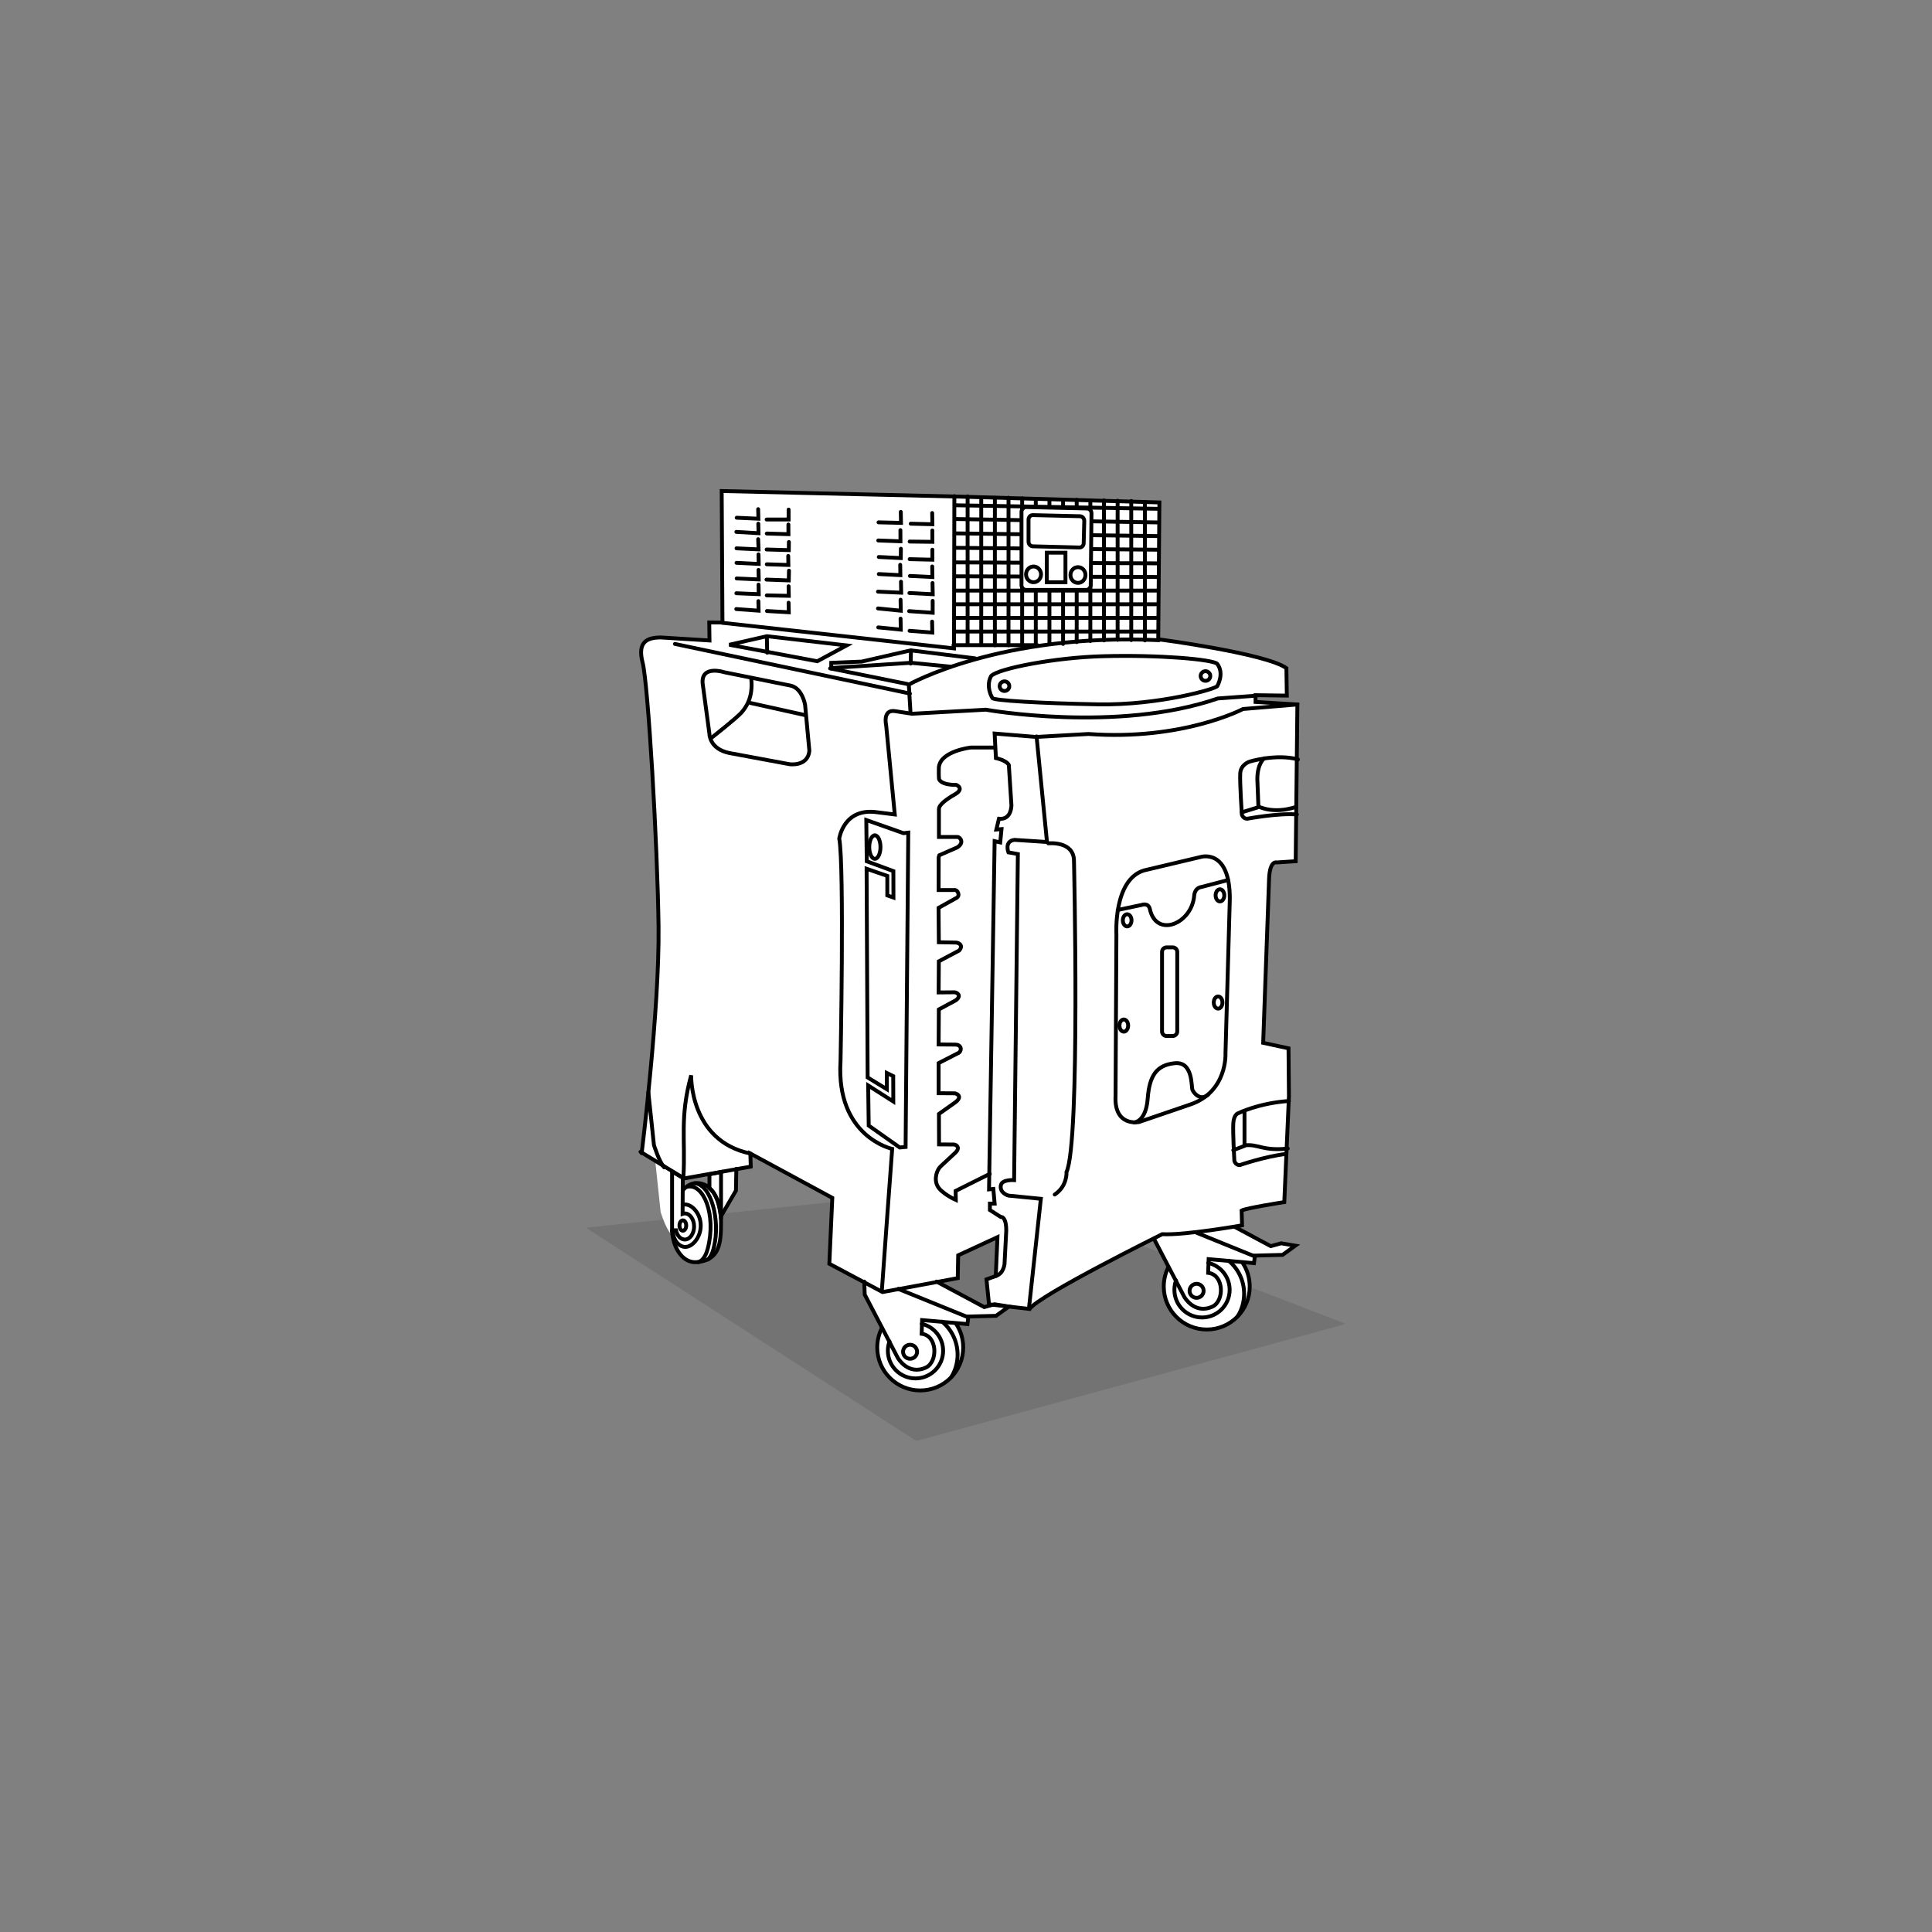 <?xml version="1.0" encoding="UTF-8"?>
<svg xmlns="http://www.w3.org/2000/svg" xmlns:xlink="http://www.w3.org/1999/xlink" version="1.1" x="0px" y="0px" viewBox="0 0 1000 1000" style="enable-background:new 0 0 1000 1000;" xml:space="preserve">
<rect x="0" y="0" width="1000" height="1000" fill="#808080" stroke="none"/>
<style type="text/css">
	.st0{opacity:0.1;}
	.st1{fill:#FFFFFF;}
	.st2{fill:none;stroke:#000000;stroke-width:2;stroke-linecap:round;}
	.st3{fill:#FFFFFF;stroke:#000000;stroke-width:2;stroke-linecap:round;}
</style>
<g id="shadow">
	<g class="st0">
		<path d="M304.296,635.336c-0.561,0.058-0.633,0.357-0.159,0.663L473.406,745.284    c0.474,0.306,1.307,0.435,1.852,0.287L695.734,685.516    c0.544-0.148,0.559-0.435,0.032-0.637l-184.018-70.65    c-0.527-0.202-1.417-0.32-1.978-0.262L304.296,635.336z"></path>
	</g>
</g>
<g id="white">
	<g>
		<path class="st1" d="M332.133,596.893c0,0,0.015-0.117,0.039-0.319l-0.641-0.392    L332.133,596.893z M660.809,446.408l9.839-0.656l0.875-81.117l-21.646-1.312v-3.499    l16.18,0.219l-0.219-14.212c-10.714-7.653-66.335-14.955-66.335-14.955    l0.593-70.813l-102.833-3.001l-123.714-2.903l0.398,68.059l-6.846-0.05    l0.13,9.343l-25.054-1.56c-7.098,0-12.397,2.106-9.555,13.038    c2.842,10.932,7.699,93.92,8.245,136.509    c0.526,41-8.055,111.842-8.697,117.075l7.421,4.539l-0.414,0.023    l2.769,26.194c0,0,2.555,8.306,5.111,11.074l0.868-0.308    c1.017,9.452,6.349,15.704,12.624,15.192c11.898-0.969,12.656-9.648,12.656-20.785    c0-1.133-0.051-2.244-0.145-3.326l0.406-0.144l7.454-12.375l0.213-11.287    l-13.925,2.87v6.644c-1.812-1.62-4-2.548-6.522-2.549    c-2.667-0.001-5.139,1.343-7.17,3.633l-0.098,0.365l-0.041,0.013l0.002-0.262    l0.036-6.448l-3.82-2.271l-0.037-0.161l4.496,2.75l34.546-6.122l-0.219-6.778    l42.417,22.958l-1.53,34.109l18.086,9.617l0.23,6.329l9.064,17.351    l-0.207,0.012c-1.521,3.011-2.378,6.414-2.378,10.018    c0,12.286,9.961,22.247,22.247,22.247c12.286,0,22.247-9.961,22.247-22.247    c0-4.569-1.377-8.815-3.739-12.348l5.939,0.246l0.489-3.912l14.301-0.366    l6.601-4.767l-0.352-0.058l11.109,1.273c4.243-6.088,50.196-29.451,64.458-36.605    l-0.105,0.236l7.66,14.663l-0.173,0.079c-1.521,3.011-2.378,6.414-2.378,10.018    c0,12.286,9.961,22.247,22.248,22.247c12.286,0,22.246-9.961,22.246-22.247    c0-4.569-1.376-8.815-3.738-12.348l-1.708-0.43l7.646,0.677l0.49-3.912    l14.301-0.366l6.602-4.767l-7.334-1.222l-5.379,1.466l-18.484-9.882l-0.707-0.17    c2.673-0.436,4.335-0.73,4.335-0.73l-0.218-7.652    c2.405-1.312,22.083-4.373,22.083-4.373l2.405-54.88l-0.218-24.706    l-13.119-2.843l3.061-85.052C657.31,445.096,660.809,446.408,660.809,446.408z     M515.41,660.463l-4.81,1.749l1.312,12.9l1.958,0.225l-4.439,1.21    l-24.348-13.018l10.648-1.974l0.219-11.807l20.334-9.401L515.41,660.463z"></path>
	</g>
</g>
<g id="illustration">
	<path class="st2" d="M332.133,596.893c0,0,9.283-74.804,8.736-117.394   c-0.546-42.59-5.403-125.577-8.245-136.509   c-2.842-10.932,2.457-13.038,9.555-13.038l25.054,1.56l-0.13-9.343l6.846,0.05   l-0.398-68.059l123.714,2.903l102.833,3.001l-0.593,70.813   c0,0,55.621,7.302,66.335,14.955l0.219,14.212l-16.18-0.219v3.499l21.646,1.312   l-0.875,81.117l-9.839,0.656c0,0-3.499-1.312-3.935,8.308l-3.061,85.052   l13.119,2.843l0.218,24.706l-2.405,54.88c0,0-19.677,3.062-22.083,4.373   l0.218,7.652c0,0-29.735,5.251-41.323,4.594c0,0-63.625,31.485-68.654,38.7   l-20.99-2.405l-1.312-12.9l4.81-1.749l0.875-20.115l-20.334,9.401   l-0.219,11.807l-38.918,7.215l-27.549-14.648l1.53-34.109l-42.417-22.958   l0.219,6.778l-34.546,6.122l-22.521-13.775"></path>
	<path class="st2" d="M353.516,615.971c2.031-2.29,4.503-3.634,7.17-3.633   c7.888,0.002,12.52,9.029,12.52,20.167c0,11.137-0.758,19.815-12.656,20.785   c-6.494,0.529-11.993-6.175-12.728-16.186"></path>
	<path class="st2" d="M359.685,612.497c8.67,0.754,13.095,19.633,9.91,32.663   c-0.439,1.795-0.738,3.862-3.03,6.728"></path>
	<path class="st2" d="M355.632,614.287c8.481-2.073,15.199,14.358,10.747,31.824   c-0.544,2.131-1.823,6.044-4.904,7.19"></path>
	<path class="st2" d="M353.768,623.524c0.277-0.06,0.559-0.091,0.845-0.091   c3.644,0,8.08,4.719,8.08,10.929c0,6.21-4.323,11.04-7.967,11.04   c-3.059,0-6.032-3.016-6.492-7.843"></path>
	<g>
		<path class="st2" d="M354.464,628.081c-0.398,0-0.783,0.075-1.153,0.204l0.067-12.199    l0.036-6.448l-5.547-3.298v30.437h2.005c0.595,2.776,2.425,4.798,4.592,4.798    c2.65,0,4.798-3.021,4.798-6.747C359.262,631.102,357.113,628.081,354.464,628.081z"></path>
	</g>
	<path class="st2" d="M373.206,631.08c0,0-0.6-11.994-5.998-16.043v-7.197l5.998-1.199   V631.08z"></path>
	<path class="st2" d="M355.185,634.334c0,1.481-0.782,2.682-1.746,2.682   c-0.965,0-1.747-1.201-1.747-2.682c0-1.482,0.782-2.683,1.747-2.683   C354.403,631.65,355.185,632.852,355.185,634.334z"></path>
	<g>
		<path class="st2" d="M447.337,663.347l0.244,6.722l17.113,32.759    c0,0,5.256,9.29,14.546,5.012c6.257-2.882,6.112-16.502-2.2-17.48    l0.245-7.09l23.469,2.078l0.489-3.912l14.301-0.366l6.601-4.767l-7.334-1.222    l-5.378,1.466l-24.691-13.201"></path>
		<line class="st2" x1="464.939" y1="667.135" x2="500.754" y2="681.682"></line>
		<path class="st2" d="M494.815,685.103c2.362,3.533,3.739,7.779,3.739,12.348    c0,12.286-9.961,22.247-22.247,22.247c-12.286,0-22.247-9.961-22.247-22.247    c0-3.604,0.857-7.008,2.378-10.018"></path>
		<path class="st2" d="M487.636,684.089c4.896,4.081,8.012,10.225,8.012,17.097    c0,4.256-1.196,8.234-3.269,11.614"></path>
		<path class="st2" d="M477.124,685.234c6.327,1.476,11.04,7.152,11.04,13.928    c0,7.898-6.403,14.301-14.302,14.301c-7.899,0-14.302-6.403-14.302-14.301    c0-1.701,0.297-3.332,0.842-4.846"></path>
		<circle class="st2" cx="471.052" cy="699.668" r="3.632"></circle>
	</g>
	<g>
		<path class="st2" d="M597.255,641.148l15.744,30.138c0,0,5.256,9.29,14.546,5.012    c6.258-2.882,6.112-16.502-2.2-17.48l0.245-7.09l23.469,2.078l0.49-3.912    l14.301-0.366l6.602-4.767l-7.334-1.222l-5.379,1.466l-18.484-9.882"></path>
		<line class="st2" x1="619.395" y1="638.091" x2="649.057" y2="650.14"></line>
		<path class="st2" d="M643.119,653.56c2.362,3.533,3.738,7.779,3.738,12.348    c0,12.286-9.961,22.247-22.246,22.247c-12.287,0-22.248-9.961-22.248-22.247    c0-3.604,0.858-7.008,2.378-10.018"></path>
		<path class="st2" d="M635.94,652.546c4.896,4.081,8.012,10.225,8.012,17.097    c0,4.257-1.195,8.234-3.268,11.614"></path>
		<path class="st2" d="M625.428,653.692c6.327,1.476,11.04,7.152,11.04,13.928    c0,7.899-6.403,14.301-14.302,14.301c-7.898,0-14.302-6.403-14.302-14.301    c0-1.701,0.297-3.332,0.843-4.846"></path>
		<circle class="st2" cx="619.355" cy="668.126" r="3.632"></circle>
	</g>
	<path class="st2" d="M335.578,565.27l2.896,27.396c0,0,2.673,8.688,5.345,11.583"></path>
	<polyline class="st2" points="381.132,604.97 380.92,616.257 373.466,629.035  "></polyline>
	<path class="st2" d="M353.74,608.936c1.114-19.16-2.005-30.523,4.01-52.356   c0,0-0.904,33.945,30.628,40.477"></path>
	<path class="st2" d="M456.448,667.975c0-0.891,5.347-73.299,5.347-73.299   s-29.186-6.237-26.735-45.449c0,0,2.005-100.702-0.668-115.183   c0,0,2.228-16.264,19.829-13.591l8.912,1.114l-4.456-46.117   c0,0-2.005-8.466,4.678-7.352l8.689,1.337l38.194-2.103   c0,0,67.788,12.174,120.082-5.81l19.091-1.383"></path>
	<path class="st2" d="M671.523,364.635l-28.154,2.349c0,0-31.192,16.486-79.983,12.922   l-27.139,1.538l-21.43-1.761l0.669,12.699c0,0,5.346,1.114,6.683,3.565   l1.338,20.72c0,0,0.222,7.798-6.461,7.129l-1.337,5.57l2.673-0.223l-0.669,6.906   l-2.896-0.668l-2.896,180.236l2.228-0.222l0.668,7.574h-2.45v3.342l5.57,3.565   c0,0,2.896-0.668,2.896,7.129l-0.891,17.156c0,0-0.372,5.028-4.53,6.302"></path>
	<path class="st2" d="M532.64,676.664l6.097-56.163l-16.74-1.66   c0,0-4.773-1.245-3.943-5.395c0.616-3.08,6.848-2.628,6.848-2.628L526.847,442.065   l-4.901-0.891c0,0-2.229-5.793,3.118-6.461l16.853,1.1l-5.395-54.646"></path>
	<path class="st2" d="M514.705,386.934l-12.172-0.023c0,0-15.913,1.788-16.592,10.364   c-0.056,0.713-0.042,5.177,0.106,5.937c0,0,0.53,3.075,9.014,3.059   c0,0,4.443,1.944-0.961,4.985c0,0-8.107,4.392-8.107,7.432v14.526l9.491,0.002   c1.443-0.085,3.909,2.944-0.032,5.402l-9.258,4.054l-0.338,1.013l-0.02,16.989   h7.845c2.123-0.424,3.575,3.172,1.211,4.185l-9.095,5.051l0.146,17.798   l8.695,0.161c1.613,0,4.192,1.419,1.827,4.121l-10.523,5.578l-0.106,16.115   l8.264-0.073c0.707-0.013,4.188,1.431,0.622,4.148l-8.78,4.725l-0.106,18.129   l8.716,0.071c2.717,0,3.566,2.463,1.913,4.13l-10.629,5.446v15.586l8.546,0.057   c0,0,4.785,1.333-0.282,4.923l-8.107,5.742l0.055,15.782l7.655,0.045   c1.698,0.17,3.477,1.864,0.509,4.501l-7.206,6.697   c-2.019,1.693-3.749,6.584-1.71,10.37c2.04,3.786,9.425,7.133,9.425,7.133   l-0.085-4.671l17.661-8.831"></path>
	<polygon class="st2" points="448.388,424.449 467.628,431.248 470.118,430.971 468.735,593.663    465.691,593.939 449.643,582.595 449.366,561.844 462.37,570.144 462.33,557.007    459.026,555.394 459.026,563.775 449.09,557.693 448.549,449.672 459.267,453.379    459.267,463.453 462.442,464.574 462.41,450.881 448.63,445.804  "></polygon>
	<path class="st2" d="M455.73,438.442c0,3.362-1.301,6.087-2.905,6.087   s-2.905-2.725-2.905-6.087c0-3.362,1.301-6.087,2.905-6.087   S455.73,435.08,455.73,438.442z"></path>
	<path class="st2" d="M671.822,393.065c-11.344-3.044-24.902,1.107-24.902,1.107   s-4.704,1.384-4.98,6.087c-0.276,4.704,0.83,21.305,0.83,21.305   s0.553,2.213,2.767,2.213c0,0,16.324-3.043,25.732-2.213"></path>
	<path class="st2" d="M654.391,392.512c0,0-3.597,2.49-3.597,10.791l0.553,14.111   c0,0,7.471,4.15,19.369,0.277"></path>
	<line class="st2" x1="642.77" y1="420.457" x2="650.795" y2="417.967"></line>
	<path class="st2" d="M667.119,569.868c-15.771,1.107-26.285,6.364-26.285,6.364   s-2.214,0.553-2.49,5.257c-0.276,4.703,0.554,19.368,0.554,19.368   s0.553,2.213,2.767,2.213c0,0,12.727-4.426,24.072-5.81"></path>
	<path class="st2" d="M644.154,575.125l-0.001,17.708   c7.194-0.83,9.131,3.044,22.412,1.66"></path>
	<line class="st2" x1="638.344" y1="595.323" x2="644.154" y2="593.109"></line>
	<path class="st2" d="M542.609,436.505c0,0,13.281-1.383,13.281,9.131   c0,0,3.321,145.538-3.873,161.032c0,0,0.553,7.194-6.088,11.621"></path>
	<path class="st2" d="M577.855,483.605c0,0-1.685-28.207,14.241-33.065l29.392-6.968   c0,0,15.068-4.723,15.068,21.591l-2.249,80.067c0,0,1.124,20.016-18.442,26.538   l-26.314,8.996c0,0-13.044,2.699-12.145-13.719L577.855,483.605z"></path>
	<path class="st2" d="M578.53,471.01l12.384-2.617c0,0,3.472-1.373,4.258,2.167   c3.371,15.174,21.76,7.564,22.941-6.972c0,0,0.088-3.959,3.823-4.498   l13.703-3.583"></path>
	<path class="st2" d="M587.076,580.989c0,0,6.084-0.357,6.972-12.37   c0.888-12.013,4.667-17.413,14.113-18.313c9.446-0.9,8.378,12.241,9.053,13.815   c0.674,1.574,4.025,5.918,8.096,2.474"></path>
	<path class="st2" d="M609.342,533.879c0,1.299-1.054,2.353-2.353,2.353h-3.165   c-1.299,0-2.353-1.054-2.353-2.353v-41.174c0-1.299,1.054-2.353,2.353-2.353h3.165   c1.299,0,2.353,1.054,2.353,2.353V533.879z"></path>
	<path class="st2" d="M585.673,476.354c0,1.739-1.007,3.148-2.249,3.148   c-1.243,0-2.249-1.41-2.249-3.148c0-1.74,1.007-3.149,2.249-3.149   C584.666,473.205,585.673,474.614,585.673,476.354z"></path>
	<path class="st2" d="M583.928,530.835c0,1.739-1.007,3.148-2.25,3.148   c-1.243,0-2.249-1.41-2.249-3.148c0-1.74,1.007-3.149,2.249-3.149   C582.921,527.686,583.928,529.096,583.928,530.835z"></path>
	<path class="st2" d="M633.692,463.434c0,1.739-1.007,3.148-2.249,3.148   c-1.243,0-2.249-1.41-2.249-3.148c0-1.74,1.007-3.149,2.249-3.149   C632.685,460.284,633.692,461.694,633.692,463.434z"></path>
	<path class="st2" d="M632.733,518.915c0,1.739-1.007,3.148-2.249,3.148   c-1.243,0-2.249-1.41-2.249-3.148c0-1.74,1.007-3.149,2.249-3.149   C631.726,515.766,632.733,517.176,632.733,518.915z"></path>
	<path class="st2" d="M471.225,368.163l-0.83-13.834c0,0,47.313-26.839,129.489-22.965"></path>
	<path class="st2" d="M630.084,355.064c0.011,1.318-30.186,10.086-61.742,9.502   c-29.882-0.553-54.694-1.987-54.705-3.305c0,0-3.675-5.826-0.631-11.359   c3.597-3.873,32.932-9.554,57.551-10.238c29.882-0.83,56.84,1.661,59.409,3.874   C633.916,348.518,630.084,355.064,630.084,355.064z"></path>
	<circle class="st2" cx="519.921" cy="355.159" r="2.49"></circle>
	<circle class="st2" cx="623.955" cy="349.902" r="2.49"></circle>
	<path class="st2" d="M363.674,353.632l3.517,26.152c0,0-0.106,7.809,10.238,9.961   l31.265,5.81c0,0,9.408,1.383,10.238-6.917l-2.214-23.795   c0,0-1.384-8.577-7.471-9.961l-34.309-6.917   C374.938,347.965,362.932,343.992,363.674,353.632z"></path>
	<path class="st2" d="M368.568,381.661c0,0,12.606-9.936,15.127-12.754   c2.521-2.818,6.081-8.008,5.191-17.203"></path>
	<line class="st2" x1="388.44" y1="363.864" x2="416.469" y2="370.093"></line>
	<polygon class="st2" points="377.47,333.73 396.92,329.294 438.209,334.071 423.024,342.261     "></polygon>
	<polyline class="st2" points="430.246,345.999 430.246,343.081 446.046,342.431 471.363,336.621    504.773,340.771  "></polyline>
	<line class="st2" x1="429.652" y1="345.959" x2="469.703" y2="354.052"></line>
	<polyline class="st2" points="430.275,345.751 471.57,343.054 491.838,345.06  "></polyline>
	<line class="st2" x1="471.502" y1="336.898" x2="471.363" y2="343.469"></line>
	<line class="st2" x1="396.92" y1="329.465" x2="397.09" y2="337.825"></line>
	<polyline class="st2" points="373.8,322.349 493.775,335.607 493.982,256.805  "></polyline>
	<polyline class="st2" points="381.301,267.978 392.539,268.483 392.43,263.539  "></polyline>
	<polyline class="st2" points="381.133,275.309 392.609,275.992 392.5,271.048  "></polyline>
	<polyline class="st2" points="381.217,283.82 392.626,284.354 392.433,279.073  "></polyline>
	<polyline class="st2" points="381.217,291.319 392.709,291.892 392.6,286.948  "></polyline>
	<polyline class="st2" points="381.301,299.408 392.717,299.926 392.608,294.982  "></polyline>
	<polyline class="st2" points="381.139,307.063 392.725,307.539 392.617,302.595  "></polyline>
	<polyline class="st2" points="381.094,315.247 392.649,316.079 392.54,311.135  "></polyline>
	<polyline class="st2" points="396.806,268.905 408.181,268.905 408.181,263.765  "></polyline>
	<polyline class="st2" points="396.89,276.152 408.097,276.489 408.068,271.474  "></polyline>
	<polyline class="st2" points="396.806,284.409 408.278,284.742 408.328,280.539  "></polyline>
	<polyline class="st2" points="396.89,292.077 408.071,292.42 407.978,287.758  "></polyline>
	<polyline class="st2" points="396.722,299.998 408.265,300.419 408.377,295.361  "></polyline>
	<polyline class="st2" points="396.89,308.171 408.278,308.399 408.17,303.455  "></polyline>
	<polyline class="st2" points="396.974,316.26 408.278,316.907 408.17,311.963  "></polyline>
	<polyline class="st2" points="454.725,270.362 466.355,270.642 466.246,264.949  "></polyline>
	<polyline class="st2" points="454.585,279.75 466.075,280.171 466.047,274.396  "></polyline>
	<polyline class="st2" points="454.865,288.298 466.244,288.86 466.294,284.019  "></polyline>
	<polyline class="st2" points="454.865,297.126 466.036,297.701 465.944,292.333  "></polyline>
	<polyline class="st2" points="454.445,306.234 466.451,306.782 466.343,301.088  "></polyline>
	<polyline class="st2" points="454.445,314.922 466.244,316.101 466.135,310.407  "></polyline>
	<polyline class="st2" points="454.585,324.73 466.244,325.899 466.135,320.206  "></polyline>
	<polyline class="st2" points="471.4,271.063 482.61,271.343 482.501,265.542  "></polyline>
	<polyline class="st2" points="470.839,280.311 482.61,280.451 482.582,274.567  "></polyline>
	<polyline class="st2" points="470.839,289.419 482.61,289.699 482.61,284.515  "></polyline>
	<polyline class="st2" points="470.98,298.107 482.61,298.667 482.517,293.197  "></polyline>
	<polyline class="st2" points="470.699,306.934 482.776,307.574 482.668,301.773  "></polyline>
	<polyline class="st2" points="470.559,316.323 482.75,317.164 482.75,310.998  "></polyline>
	<polyline class="st2" points="470.796,326.5 482.569,327.42 482.46,321.728  "></polyline>
	<line class="st2" x1="493.505" y1="333.941" x2="536.943" y2="333.941"></line>
	<path class="st2" d="M500.83,256.935v76.366 M507.889,333.301v-75.666 M514.948,334   v-76.366 M522.006,257.635v76.366 M529.065,257.986v75.315 M536.124,333.301v-75.018    M543.183,333.301v-74.573 M550.241,333.301v-74.573 M557.3,332.362v-73.634    M564.359,331.768v-72.595 M571.418,331.471v-72.446 M578.476,259.173v72.001    M585.535,259.321v72.001 M592.594,259.916v71.555 M599.295,326.882H494.278    M599.295,319.823H494.278 M494.278,312.765H599.295 M494.278,305.706H599.295    M599.295,298.647l-104.661-0.357 M494.278,291.086l105.017,0.502 M494.649,283.552   l104.646,0.978 M599.295,277.471l-105.017-1.405 M599.295,270.412l-105.017-1.777    M494.278,261.52l105.017,1.833"></path>
	<path class="st2" d="M599.653,333.301"></path>
	<g>
		<path class="st3" d="M564.561,302.89c0,1.362-1.102,2.467-2.462,2.467h-30.912    c-1.359,0-2.462-1.104-2.462-2.467v-37.954c0-1.362,1.102-2.467,2.462-2.467    l31.304,0.715c1.359,0,2.462,1.104,2.462,2.467L564.561,302.89z"></path>
		<path class="st3" d="M560.914,281.105c0,1.291-0.999,2.312-2.229,2.281l-24.084-0.614    c-1.231-0.031-2.229-1.103-2.229-2.394v-11.473c0-1.291,0.999-2.312,2.229-2.281    l24.387,0.576c1.231,0.031,2.229,1.103,2.229,2.394L560.914,281.105z"></path>
		<rect x="541.807" y="286.071" class="st3" width="9.672" height="15.296"></rect>
		<path class="st3" d="M538.847,297.293c0,2.25-1.739,4.074-3.884,4.074    c-2.146,0-3.885-1.824-3.885-4.074c0-2.249,1.74-4.073,3.885-4.073    C537.108,293.22,538.847,295.044,538.847,297.293z"></path>
		<path class="st3" d="M561.839,297.626c0,2.249-1.739,4.073-3.884,4.073    c-2.146,0-3.885-1.824-3.885-4.073c0-2.25,1.74-4.074,3.885-4.074    C560.101,293.553,561.839,295.376,561.839,297.626z"></path>
	</g>
	<line class="st2" x1="470.967" y1="358.981" x2="349.344" y2="333.301"></line>
</g>
</svg>
